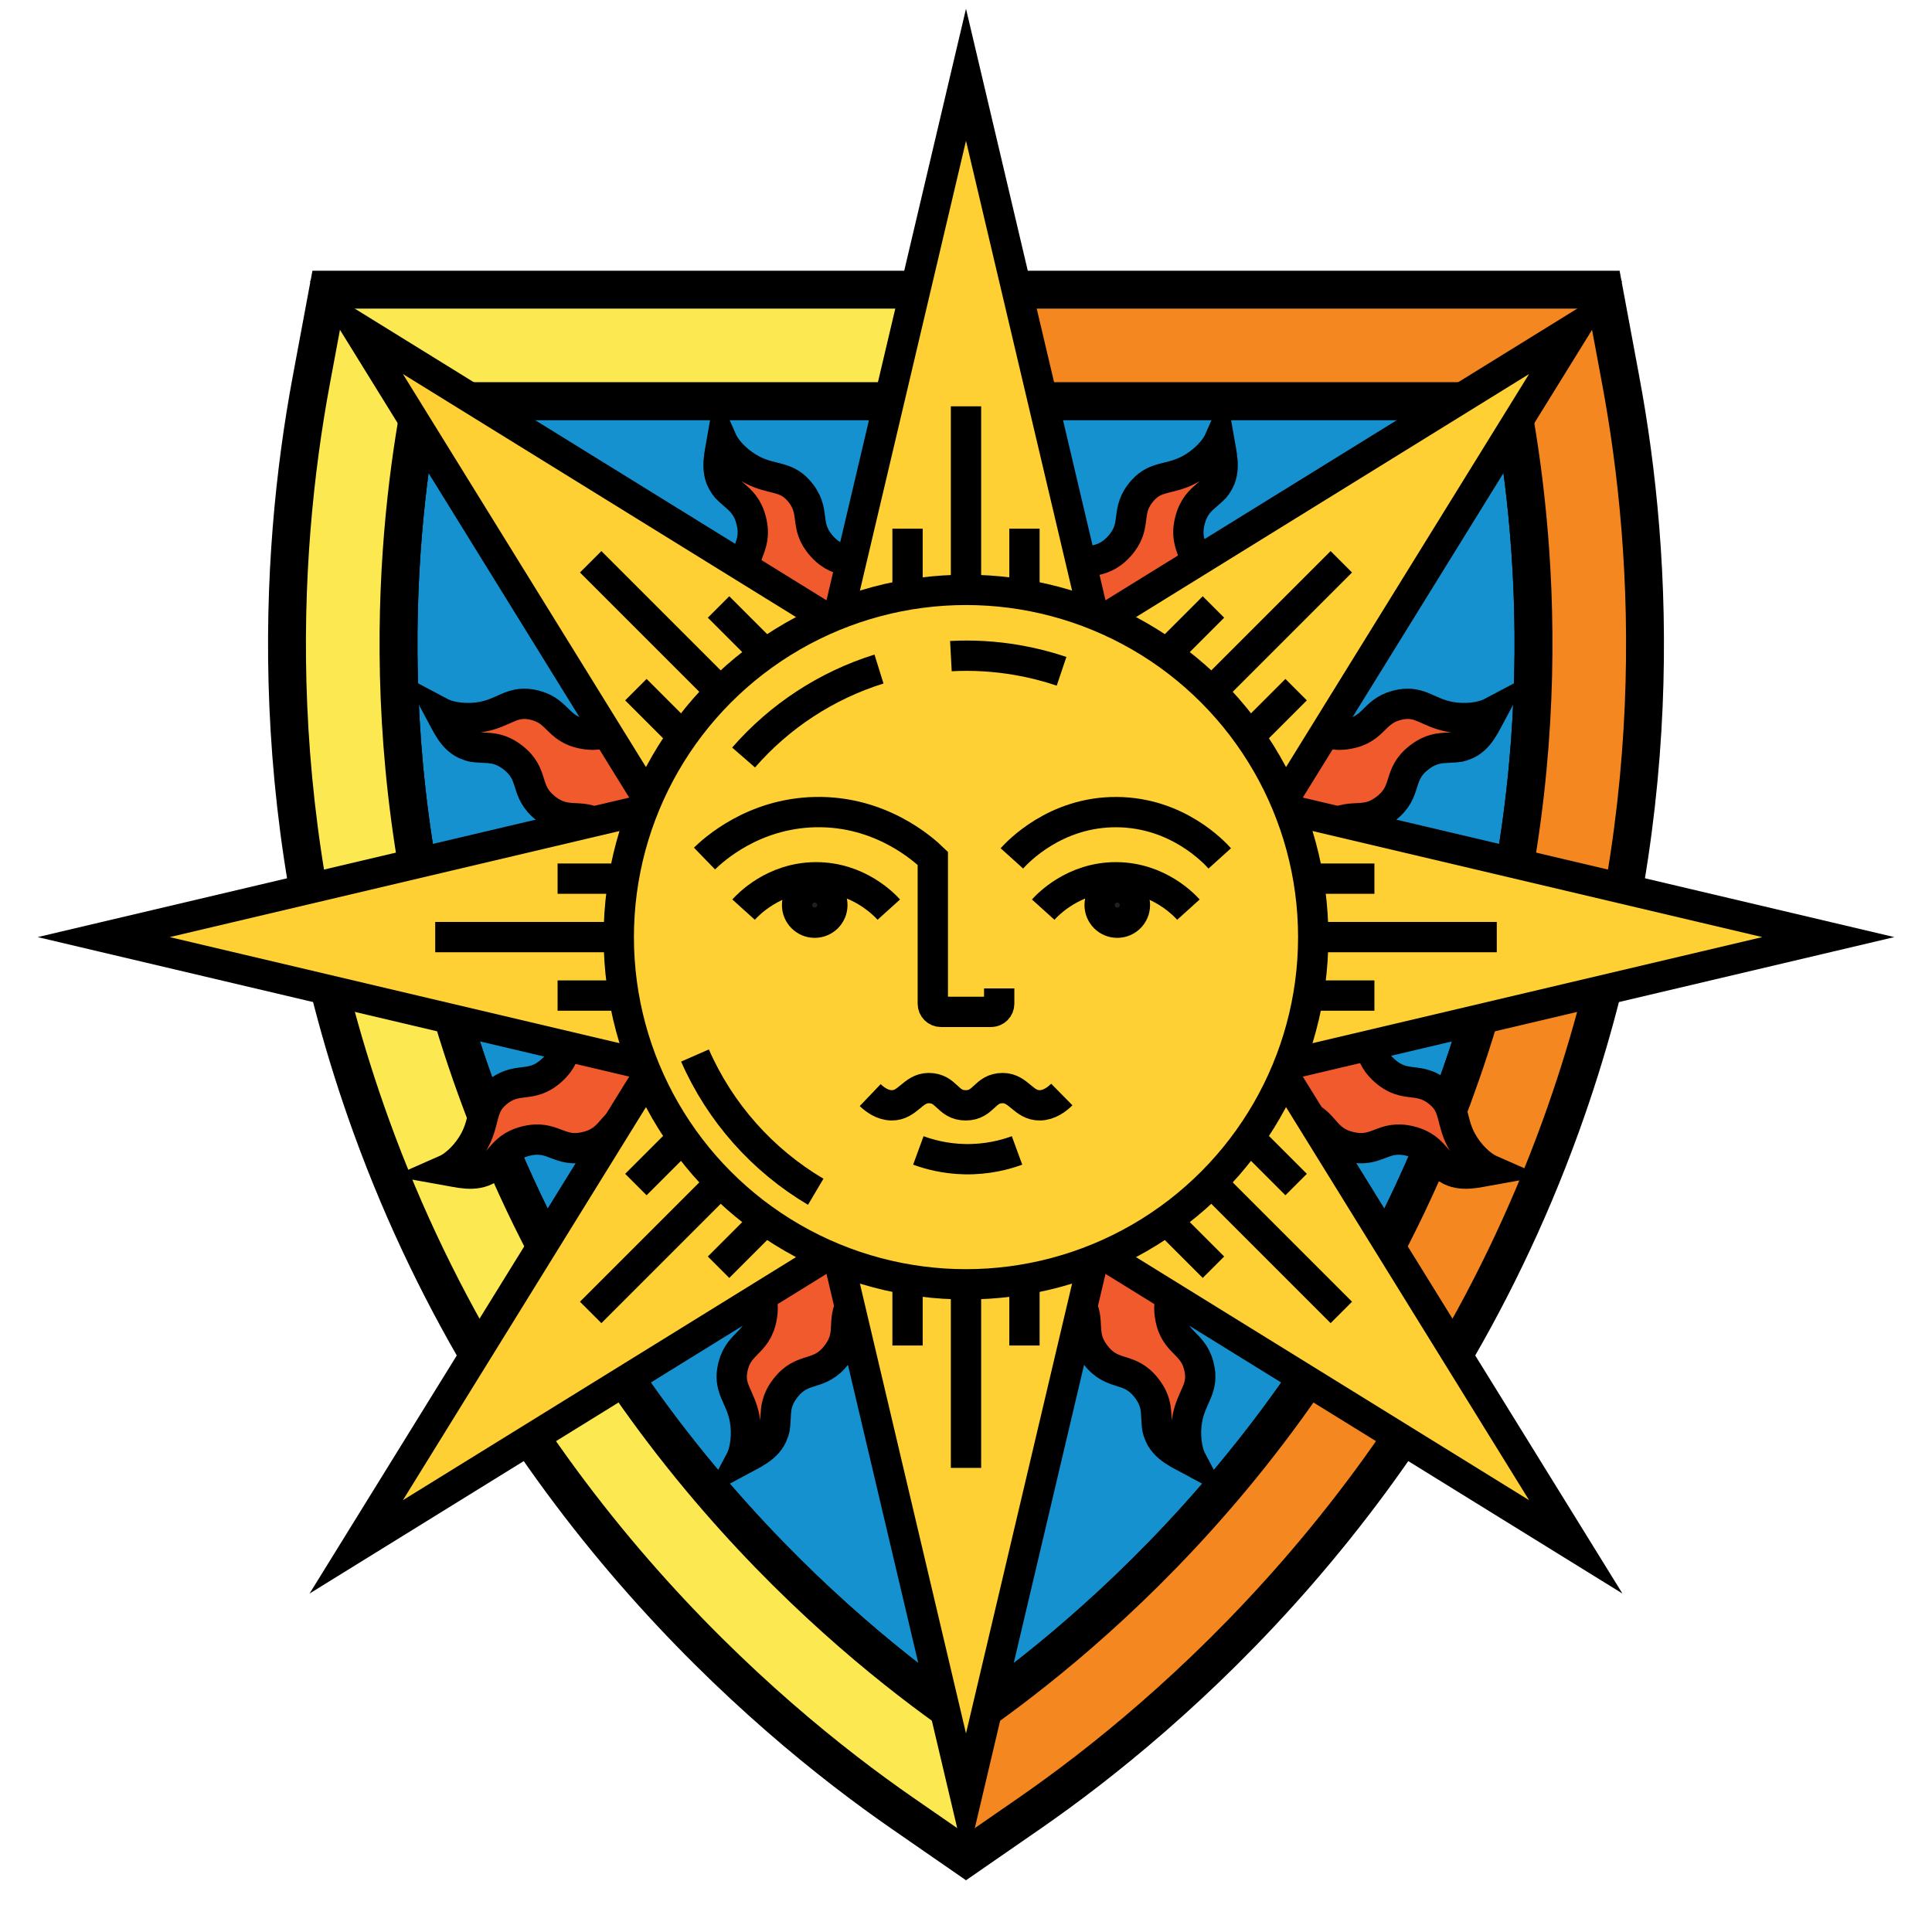 <?xml version="1.0" encoding="UTF-8"?>
<svg id="Layer_1" xmlns="http://www.w3.org/2000/svg" version="1.1" viewBox="0 0 510 510">
  <!-- Generator: Adobe Illustrator 29.1.0, SVG Export Plug-In . SVG Version: 2.1.0 Build 142)  -->
  <defs>
    <style>
      .st0 {
        fill: #f48720;
      }

      .st1 {
        fill: #231f20;
      }

      .st1, .st2, .st3, .st4, .st5, .st6 {
        stroke: #000;
        stroke-miterlimit: 10;
      }

      .st1, .st2, .st4, .st5 {
        stroke-width: 8px;
      }

      .st2 {
        fill: #f05a2d;
      }

      .st3, .st4 {
        fill: none;
      }

      .st3, .st6 {
        stroke-width: 10px;
      }

      .st7 {
        fill: #fce951;
      }

      .st5 {
        fill: #ffd034;
      }

      .st6 {
        fill: #1691cf;
      }
    </style>
  </defs>
  <g>
    <path class="st6" d="M384.38,287.167c-35.083,97.011-103.612,149.484-129.377,167.314-25.765-17.831-94.294-70.304-129.377-167.314-28.934-79.994-20.43-149.67-14.545-181.281h287.845c5.885,31.611,14.388,101.287-14.545,181.281Z"/>
    <g>
      <g>
        <path class="st0" d="M412.048,297.172c-35.426,97.962-103.111,155.771-140.303,181.507l-16.742,11.583v-35.78c25.766-17.831,94.294-70.304,129.377-167.314,28.934-79.994,20.43-149.67,14.545-181.281h-143.922v-29.424h168.374l4.473,24.039c8.582,46.078,12.799,117.598-15.801,196.67Z"/>
        <path class="st7" d="M111.08,105.886c-5.885,31.611-14.388,101.287,14.545,181.281,35.083,97.011,103.612,149.484,129.377,167.314v35.78l-16.742-11.583c-37.202-25.746-104.887-83.554-140.303-181.507-28.61-79.072-24.383-150.592-15.81-196.67l4.482-24.039h168.374v29.424H111.08Z"/>
      </g>
      <path class="st3" d="M427.849,100.502l-4.473-24.039H86.629l-4.482,24.039c-8.572,46.078-12.799,117.598,15.81,196.67,35.417,97.952,103.102,155.761,140.303,181.507l16.742,11.583,16.742-11.583c37.192-25.736,104.877-83.544,140.303-181.507,28.6-79.072,24.383-150.592,15.801-196.67ZM384.38,287.167c-35.083,97.011-103.612,149.484-129.377,167.314-25.765-17.831-94.294-70.304-129.377-167.314-28.934-79.994-20.43-149.67-14.545-181.281h287.845c5.885,31.611,14.388,101.287-14.545,181.281Z"/>
    </g>
  </g>
  <g>
    <g>
      <path class="st2" d="M205.739,318.72c2.257-2.918,2.341-2.581,5.715-1.101,3.366,1.476,1.232,6.343,4.606,7.823,3.366,1.476,5.501-3.391,8.875-1.911,3.366,1.476,1.232,6.343,4.606,7.823,3.366,1.476,11.047-2.651,10.425.974-1.291,7.51-9.379,3.963-14.037,9.996-4.658,6.033-.453,9.28-5.106,15.325-4.658,6.033-8.871,2.783-13.521,8.82-2.331,3.021-2.448,5.339-2.557,7.661-.163,3.372-.262,3.067-.609,4.124-1.339,4.046-5.933,5.832-8.744,7.346,1.395-2.629,1.934-7.034,1.207-11-1.041-5.699-4.162-7.822-3.298-12.879,1.291-7.51,6.528-6.615,7.812-14.129,1.287-7.521-3.95-8.416-2.667-15.929,1.291-7.51,2.638-6.919,7.292-12.944Z"/>
      <path class="st2" d="M183.096,198.374c2.918,2.257,2.581,2.341,1.101,5.715-1.476,3.366-6.343,1.232-7.823,4.606-1.476,3.366,3.391,5.501,1.911,8.875s-6.343,1.232-7.823,4.606,2.651,11.047-.974,10.425c-7.51-1.291-3.963-9.379-9.996-14.037-6.033-4.658-9.28-.453-15.325-5.106-6.033-4.658-2.783-8.871-8.82-13.521-3.021-2.331-5.339-2.448-7.661-2.557-3.372-.163-3.067-.262-4.124-.609-4.046-1.339-5.832-5.933-7.346-8.744,2.629,1.395,7.034,1.934,11,1.207,5.699-1.041,7.822-4.162,12.879-3.298,7.51,1.291,6.615,6.528,14.129,7.812,7.521,1.287,8.416-3.95,15.929-2.667,7.51,1.291,6.919,2.638,12.944,7.292Z"/>
      <path class="st2" d="M236.844,165.674c.903,3.576.586,3.435-2.661,5.177-3.239,1.737-5.751-2.946-8.999-1.204s-.727,6.421-3.974,8.163c-3.239,1.737-5.751-2.946-8.999-1.204s-4.733,10.328-7.201,7.601c-5.112-5.651,2.671-9.825.798-17.214-1.872-7.389-7.022-6.084-8.907-13.476-1.872-7.389,3.285-8.698,1.405-16.082-.938-3.698-2.69-5.221-4.449-6.74-2.552-2.209-2.252-2.099-2.869-3.025-2.357-3.551-.927-8.268-.383-11.414,1.207,2.72,4.341,5.863,7.91,7.739,5.126,2.698,8.723,1.553,12.169,5.354,5.112,5.651,1.176,9.22,6.295,14.866,5.124,5.655,9.059,2.086,14.179,7.733,5.112,5.651,3.816,6.346,5.684,13.727Z"/>
      <path class="st2" d="M167.14,262.791c3.579-.891,3.437-.574,5.167,2.679,1.726,3.245-2.966,5.741-1.236,8.994,1.726,3.245,6.418.75,8.149,4.003,1.726,3.245-2.966,5.741-1.236,8.994s10.312,4.769,7.576,7.227c-5.669,5.092-9.816-2.705-17.211-.858-7.395,1.847-6.108,7.001-13.507,8.86-7.395,1.847-8.686-3.316-16.077-1.461-3.701.925-5.231,2.672-6.755,4.426-2.218,2.544-2.107,2.244-3.035,2.858-3.559,2.344-8.271.898-11.415.343,2.724-1.198,5.878-4.321,7.766-7.883,2.716-5.117,1.583-8.718,5.396-12.15,5.669-5.092,9.224-1.144,14.888-6.244,5.672-5.104,2.118-9.052,7.782-14.152,5.669-5.092,6.359-3.794,13.747-5.636Z"/>
      <path class="st2" d="M304.261,318.72c-2.257-2.918-2.341-2.581-5.715-1.101s-1.232,6.343-4.606,7.823c-3.366,1.476-5.501-3.391-8.875-1.911s-1.232,6.343-4.606,7.823c-3.366,1.476-11.047-2.651-10.425.974,1.291,7.51,9.379,3.963,14.037,9.996,4.658,6.033.453,9.28,5.106,15.325,4.658,6.033,8.871,2.783,13.521,8.82,2.331,3.021,2.448,5.339,2.557,7.661.163,3.372.262,3.067.609,4.124,1.339,4.046,5.933,5.832,8.744,7.346-1.395-2.629-1.934-7.034-1.207-11,1.041-5.699,4.162-7.822,3.298-12.879-1.291-7.51-6.528-6.615-7.812-14.129-1.287-7.521,3.95-8.416,2.667-15.929-1.291-7.51-2.638-6.919-7.292-12.944Z"/>
      <path class="st2" d="M326.904,198.374c-2.918,2.257-2.581,2.341-1.101,5.715,1.476,3.366,6.343,1.232,7.823,4.606,1.476,3.366-3.391,5.501-1.911,8.875,1.476,3.366,6.343,1.232,7.823,4.606,1.476,3.366-2.651,11.047.974,10.425,7.51-1.291,3.963-9.379,9.996-14.037,6.033-4.658,9.28-.453,15.325-5.106,6.033-4.658,2.783-8.871,8.82-13.521,3.021-2.331,5.339-2.448,7.661-2.557,3.372-.163,3.067-.262,4.124-.609,4.046-1.339,5.832-5.933,7.346-8.744-2.629,1.395-7.034,1.934-11,1.207-5.699-1.041-7.822-4.162-12.879-3.298-7.51,1.291-6.615,6.528-14.129,7.812-7.521,1.287-8.416-3.95-15.929-2.667-7.51,1.291-6.919,2.638-12.944,7.292Z"/>
      <path class="st2" d="M275.58,165.674c-.903,3.576-.586,3.435,2.661,5.177,3.239,1.737,5.751-2.946,8.999-1.204,3.239,1.737.727,6.421,3.974,8.163s5.751-2.946,8.999-1.204c3.239,1.737,4.733,10.328,7.201,7.601,5.112-5.651-2.671-9.825-.798-17.214,1.872-7.389,7.022-6.084,8.907-13.476,1.872-7.389-3.285-8.698-1.405-16.082.938-3.698,2.69-5.221,4.449-6.74,2.552-2.209,2.252-2.099,2.869-3.025,2.357-3.551.927-8.268.383-11.414-1.207,2.72-4.341,5.863-7.91,7.739-5.126,2.698-8.723,1.553-12.169,5.354-5.112,5.651-1.176,9.22-6.295,14.866-5.124,5.655-9.059,2.086-14.179,7.733-5.112,5.651-3.816,6.346-5.684,13.727Z"/>
      <path class="st2" d="M343.927,262.791c-3.579-.891-3.437-.574-5.167,2.679-1.726,3.245,2.966,5.741,1.236,8.994s-6.418.75-8.149,4.003c-1.726,3.245,2.966,5.741,1.236,8.994s-10.312,4.769-7.576,7.227c5.669,5.092,9.816-2.705,17.211-.858,7.395,1.847,6.108,7.001,13.507,8.86,7.395,1.847,8.686-3.316,16.077-1.461,3.701.925,5.231,2.672,6.755,4.426,2.218,2.544,2.107,2.244,3.035,2.858,3.559,2.344,8.271.898,11.415.343-2.724-1.198-5.878-4.321-7.766-7.883-2.716-5.117-1.583-8.718-5.396-12.15-5.669-5.092-9.224-1.144-14.888-6.244-5.672-5.104-2.118-9.052-7.782-14.152-5.669-5.092-6.359-3.794-13.747-5.636Z"/>
    </g>
    <g>
      <g>
        <g>
          <g>
            <polygon class="st5" points="220.626 165.492 289.374 165.492 255 19.738 220.626 165.492"/>
            <line class="st4" x1="255" y1="165.492" x2="255" y2="107.257"/>
            <g>
              <line class="st4" x1="270.431" y1="165.492" x2="270.431" y2="139.561"/>
              <line class="st4" x1="239.569" y1="165.492" x2="239.569" y2="139.561"/>
            </g>
          </g>
          <g>
            <polygon class="st5" points="289.374 329.251 220.626 329.251 255 475.004 289.374 329.251"/>
            <line class="st4" x1="255" y1="329.251" x2="255" y2="387.486"/>
            <g>
              <line class="st4" x1="239.569" y1="329.251" x2="239.569" y2="355.182"/>
              <line class="st4" x1="270.431" y1="329.251" x2="270.431" y2="355.182"/>
            </g>
          </g>
          <g>
            <polygon class="st5" points="336.88 212.998 336.88 281.745 482.633 247.371 336.88 212.998"/>
            <line class="st4" x1="336.88" y1="247.371" x2="395.114" y2="247.371"/>
            <g>
              <line class="st4" x1="336.88" y1="262.803" x2="362.81" y2="262.803"/>
              <line class="st4" x1="336.88" y1="231.94" x2="362.81" y2="231.94"/>
            </g>
          </g>
          <g>
            <polygon class="st5" points="173.12 281.745 173.12 212.998 27.367 247.371 173.12 281.745"/>
            <line class="st4" x1="173.12" y1="247.371" x2="114.886" y2="247.371"/>
            <g>
              <line class="st4" x1="173.12" y1="231.94" x2="147.19" y2="231.94"/>
              <line class="st4" x1="173.12" y1="262.803" x2="147.19" y2="262.803"/>
            </g>
          </g>
        </g>
        <g>
          <g>
            <polygon class="st5" points="172.797 213.779 221.408 165.168 94.039 86.411 172.797 213.779"/>
            <line class="st4" x1="197.102" y1="189.474" x2="155.924" y2="148.295"/>
            <g>
              <line class="st4" x1="208.014" y1="178.562" x2="189.678" y2="160.226"/>
              <line class="st4" x1="186.191" y1="200.385" x2="167.855" y2="182.049"/>
            </g>
          </g>
          <g>
            <polygon class="st5" points="337.203 280.963 288.592 329.575 415.961 408.332 337.203 280.963"/>
            <line class="st4" x1="312.898" y1="305.269" x2="354.076" y2="346.447"/>
            <g>
              <line class="st4" x1="301.986" y1="316.181" x2="320.322" y2="334.516"/>
              <line class="st4" x1="323.809" y1="294.357" x2="342.145" y2="312.693"/>
            </g>
          </g>
          <g>
            <polygon class="st5" points="288.592 165.168 337.203 213.779 415.961 86.411 288.592 165.168"/>
            <line class="st4" x1="312.898" y1="189.474" x2="354.076" y2="148.295"/>
            <g>
              <line class="st4" x1="323.809" y1="200.385" x2="342.145" y2="182.049"/>
              <line class="st4" x1="301.986" y1="178.562" x2="320.322" y2="160.226"/>
            </g>
          </g>
          <g>
            <polygon class="st5" points="221.408 329.575 172.797 280.963 94.039 408.332 221.408 329.575"/>
            <line class="st4" x1="197.102" y1="305.269" x2="155.924" y2="346.447"/>
            <g>
              <line class="st4" x1="186.191" y1="294.357" x2="167.855" y2="312.693"/>
              <line class="st4" x1="208.014" y1="316.181" x2="189.678" y2="334.516"/>
            </g>
          </g>
        </g>
      </g>
      <g>
        <circle class="st5" cx="255" cy="247.371" r="91.659"/>
        <g>
          <path class="st4" d="M229.711,289.079c1.246,1.189,3.207,2.66,5.646,2.699,4.297.068,5.595-4.549,9.783-4.549,4.891,0,4.891,4.549,9.783,4.549s4.892-4.549,9.783-4.549c4.203,0,5.497,4.613,9.783,4.549,2.489-.037,4.499-1.575,5.8-2.855"/>
          <path class="st4" d="M242.421,303.685c2.772,1.017,6.98,2.195,12.202,2.308,6.056.132,10.889-1.224,13.849-2.308"/>
        </g>
        <g>
          <g>
            <circle class="st1" cx="215.066" cy="238.916" r="4.656"/>
            <path class="st4" d="M196.287,240.119c1.075-1.191,7.836-8.436,18.934-8.536,11.371-.103,18.352,7.375,19.4,8.536"/>
            <path class="st4" d="M263.763,260.916v4.042c0,1.192-.963,2.155-2.155,2.155h-13.221c-1.186,0-2.149-.963-2.149-2.155v-38.363h0c-2.09-2.019-13.479-12.624-31.116-12.218-16.397.378-26.843,10.011-29.155,12.253"/>
          </g>
          <g>
            <circle class="st1" cx="294.934" cy="238.916" r="4.656"/>
            <path class="st4" d="M313.713,240.119c-1.075-1.191-7.836-8.436-18.934-8.536-11.371-.103-18.352,7.375-19.4,8.536"/>
            <path class="st4" d="M321.981,226.595c-1.539-1.705-11.216-12.075-27.102-12.218-16.276-.147-26.269,10.556-27.768,12.218"/>
          </g>
        </g>
        <path class="st4" d="M196.287,199.965c9.489-10.91,21.888-19.034,35.745-23.356"/>
        <path class="st4" d="M251.014,173.198c5.716-.307,11.554.02,17.431,1.031,4.062.698,7.992,1.698,11.781,2.974"/>
        <path class="st4" d="M215.33,314.595c-14.047-8.306-25.267-20.894-31.869-35.968"/>
      </g>
    </g>
  </g>
</svg>